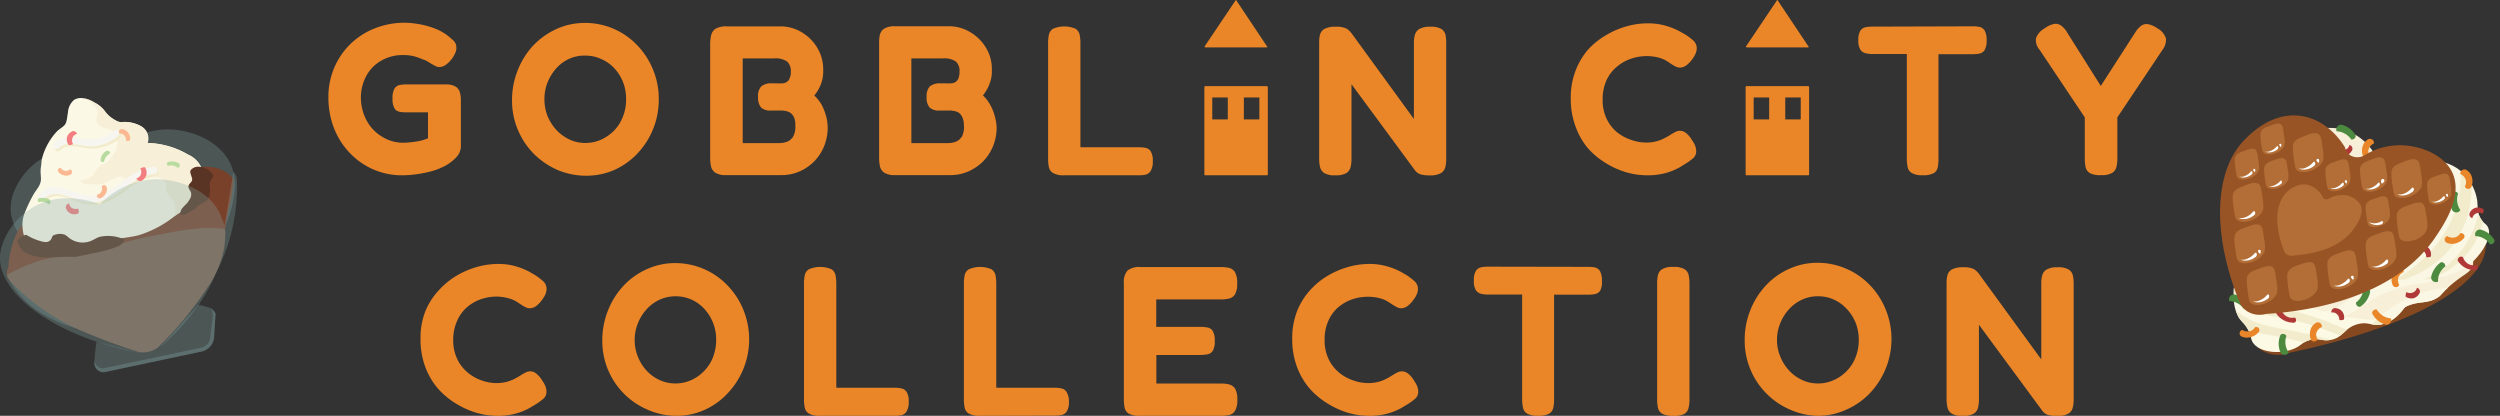 <svg xmlns="http://www.w3.org/2000/svg" xmlns:xlink="http://www.w3.org/1999/xlink" viewBox="0 0 404.61 67.3">
  <rect x="0" y="0" width="404.61" height="67.3" fill="#333333" stroke="none"/>
  <defs>
    <style>
      .cls-1 {
        fill: none;
      }

      .cls-2 {
        isolation: isolate;
      }

      .cls-3 {
        fill: #ea8628;
      }

      .cls-4, .cls-6 {
        fill: #84a7a5;
        opacity: 0.3;
      }

      .cls-5 {
        fill: #79402a;
      }

      .cls-11, .cls-19, .cls-21, .cls-6, .cls-9 {
        mix-blend-mode: multiply;
      }

      .cls-7 {
        fill: #fbf8e5;
      }

      .cls-8 {
        fill: #f7efd7;
      }

      .cls-10, .cls-19 {
        fill: #f2eccc;
      }

      .cls-11 {
        fill: #f6f5f0;
      }

      .cls-12 {
        fill: #b8dba0;
      }

      .cls-13 {
        fill: #fbb892;
      }

      .cls-14 {
        fill: #f37e80;
      }

      .cls-15 {
        fill: #593323;
      }

      .cls-16 {
        fill: #85481f;
      }

      .cls-17 {
        clip-path: url(#clip-path);
      }

      .cls-18 {
        fill: #fcf9e4;
      }

      .cls-20 {
        clip-path: url(#clip-path-2);
      }

      .cls-21, .cls-23 {
        fill: #faf7e5;
      }

      .cls-22 {
        clip-path: url(#clip-path-3);
      }

      .cls-24 {
        fill: #4b8a3f;
      }

      .cls-25 {
        fill: #e98629;
      }

      .cls-26 {
        fill: #b03837;
      }

      .cls-27 {
        fill: #995425;
      }

      .cls-28 {
        fill: #b26e36;
      }

      .cls-29 {
        fill: #fff;
        mix-blend-mode: soft-light;
      }
    </style>
    <clipPath id="clip-path">
      <path class="cls-1" d="M362.14,43.7a11.11,11.11,0,0,0-.62,4.07,6.62,6.62,0,0,0,.85,3.68c.47.7.8.79,1.34,1.69.71,1.2.47,1.64.9,2.3,1.05,1.63,4.5,2,6.82.93,1.07-.51,1.21-1,2.41-1.34,1.5-.4,1.91.24,3.3,0,2.13-.32,2.21-2,4.48-2.57,1.69-.44,2.22.34,3.74.08,1.33-.22,3.08-1.16,4.86-4.38-3.54,1.12-13.26,3.66-22.77-1A26.23,26.23,0,0,1,362.14,43.7Z"/>
    </clipPath>
    <clipPath id="clip-path-2">
      <path class="cls-1" d="M393.88,39.42A4.59,4.59,0,0,1,399,40c.18.16,1.52,1.44,1.23,2.85s-1.6,1.38-4.36,4c-1,1-.85,1-1.31,1.28-1.75,1.17-3.14.46-5.21,1.52-1,.54-.83.79-1.8,1.34-1.53.87-3.21.91-5.66.6a40.72,40.72,0,0,1-9-2.24,110.31,110.31,0,0,0,12.55-5.27C388.52,42.53,391.33,41,393.88,39.42Z"/>
    </clipPath>
    <clipPath id="clip-path-3">
      <path class="cls-1" d="M395.26,26.21a7.21,7.21,0,0,1,3.42,1.84,7.94,7.94,0,0,1,2.24,4.38c.14,1.08-.06,1.75.46,2.75s1,1,1.28,1.58c.75,1.51-.86,4-2.21,5.35-2.2,2.2-4.94,2.64-7,3a20.15,20.15,0,0,1-8.64-.53,15,15,0,0,0,7.22-4.4C397,34.51,395.45,27.07,395.26,26.21Z"/>
    </clipPath>
  </defs>
  <g class="cls-2">
    <g id="Layer_2" data-name="Layer 2">
      <g id="design">
        <g>
          <g>
            <g>
              <path class="cls-3" d="M80.45,67.3a12.13,12.13,0,0,1-3.21-.46,13.57,13.57,0,0,1-3.32-1.45,12.75,12.75,0,0,1-3-2.46,11.47,11.47,0,0,1-2.08-3.52,12.68,12.68,0,0,1-.78-4.58,11.91,11.91,0,0,1,.78-4.46A11.16,11.16,0,0,1,71,47a12.34,12.34,0,0,1,2.93-2.4,13.86,13.86,0,0,1,3.32-1.41,12.56,12.56,0,0,1,3.29-.47,10,10,0,0,1,3.07.42A11.41,11.41,0,0,1,85.7,44l1,.58a13,13,0,0,1,1.17.9,1.71,1.71,0,0,1,.59,1.24,2.22,2.22,0,0,1-.16.83,3.39,3.39,0,0,1-.46.82,4.73,4.73,0,0,1-1.07,1.16,1.78,1.78,0,0,1-1,.36,1.58,1.58,0,0,1-.79-.21c-.25-.13-.55-.32-.9-.55-.16-.11-.39-.26-.69-.43a4.89,4.89,0,0,0-1.22-.46A7.42,7.42,0,0,0,80.31,48a7.65,7.65,0,0,0-2.43.41,7,7,0,0,0-2.26,1.28A6.1,6.1,0,0,0,74,51.89,7.31,7.31,0,0,0,73.35,55,6.92,6.92,0,0,0,74,58.1a6.27,6.27,0,0,0,1.67,2.17,7.07,7.07,0,0,0,2.25,1.29,7.18,7.18,0,0,0,2.4.44,6.22,6.22,0,0,0,3-.71c.37-.19.68-.37.93-.53a7.52,7.52,0,0,1,.78-.45,1.54,1.54,0,0,1,1.79.17,4.31,4.31,0,0,1,1,1.21,3.92,3.92,0,0,1,.47.87,2.58,2.58,0,0,1,.15.85,1.47,1.47,0,0,1-.57,1.19,10.56,10.56,0,0,1-1.18.84l-1,.6a9.74,9.74,0,0,1-2.1.86A10.68,10.68,0,0,1,80.45,67.3Z"/>
              <path class="cls-3" d="M109.47,67.3a11.64,11.64,0,0,1-4.67-1A12,12,0,0,1,101,63.73a12.06,12.06,0,0,1-3.52-8.62,12.85,12.85,0,0,1,.92-4.86,12.58,12.58,0,0,1,2.51-4,11.65,11.65,0,0,1,3.74-2.67,11,11,0,0,1,4.55-1,11.72,11.72,0,0,1,8.52,3.59,12.4,12.4,0,0,1,2.57,3.92,12.69,12.69,0,0,1-2.52,13.56A11.5,11.5,0,0,1,114,66.35,11,11,0,0,1,109.47,67.3Zm-.17-5.24a6.1,6.1,0,0,0,2.58-.55A6.71,6.71,0,0,0,114,60a6.52,6.52,0,0,0,1.41-2.23,7.75,7.75,0,0,0,.5-2.78,7.26,7.26,0,0,0-.52-2.77A7.11,7.11,0,0,0,114,50a6.49,6.49,0,0,0-2.1-1.52,6.4,6.4,0,0,0-5.1,0,6.49,6.49,0,0,0-2.1,1.52,7.32,7.32,0,0,0-1.44,2.27,7.09,7.09,0,0,0-.54,2.77,7,7,0,0,0,.54,2.74A7.27,7.27,0,0,0,104.66,60a6.77,6.77,0,0,0,2.1,1.51A6,6,0,0,0,109.3,62.06Z"/>
              <path class="cls-3" d="M132.73,67.3a3.44,3.44,0,0,1-1.8-.36,1.46,1.46,0,0,1-.69-1,6.77,6.77,0,0,1-.12-1.28V45.84a6.41,6.41,0,0,1,.12-1.26,1.51,1.51,0,0,1,.67-1,4.62,4.62,0,0,1,3.67,0,1.55,1.55,0,0,1,.65,1,6.58,6.58,0,0,1,.12,1.29V62.75h9.44a5.47,5.47,0,0,1,1.1.11,1.31,1.31,0,0,1,.85.58,2.92,2.92,0,0,1,.33,1.59,2.83,2.83,0,0,1-.35,1.57,1.36,1.36,0,0,1-.84.6,5.39,5.39,0,0,1-1.09.1Z"/>
              <path class="cls-3" d="M158.62,67.3a3.49,3.49,0,0,1-1.81-.36,1.46,1.46,0,0,1-.69-1,6.77,6.77,0,0,1-.12-1.28V45.84a6.41,6.41,0,0,1,.12-1.26,1.52,1.52,0,0,1,.68-1,4.6,4.6,0,0,1,3.66,0,1.53,1.53,0,0,1,.66,1,6.58,6.58,0,0,1,.12,1.29V62.75h9.44a5.47,5.47,0,0,1,1.1.11,1.27,1.27,0,0,1,.84.58A2.92,2.92,0,0,1,173,65a2.84,2.84,0,0,1-.34,1.57,1.36,1.36,0,0,1-.85.6,5.22,5.22,0,0,1-1.08.1Z"/>
              <path class="cls-3" d="M184.47,67.3a3.4,3.4,0,0,1-1.79-.36,1.46,1.46,0,0,1-.67-1,6.77,6.77,0,0,1-.12-1.28V45.84a2.78,2.78,0,0,1,.59-2.05,3,3,0,0,1,2.1-.57h13a6.3,6.3,0,0,1,1.27.12,1.58,1.58,0,0,1,1,.67,3.45,3.45,0,0,1,.38,1.86,3.3,3.3,0,0,1-.38,1.8,1.57,1.57,0,0,1-1,.67,6.75,6.75,0,0,1-1.3.12H187.13V52.9h7.09a6.46,6.46,0,0,1,1.23.11,1.24,1.24,0,0,1,.84.58,3.1,3.1,0,0,1,.31,1.62,2.93,2.93,0,0,1-.31,1.55,1.29,1.29,0,0,1-.88.59,8,8,0,0,1-1.26.1h-7v4.62H197.6a5.63,5.63,0,0,1,1.27.13,1.66,1.66,0,0,1,1,.67,3.36,3.36,0,0,1,.38,1.85,3.29,3.29,0,0,1-.38,1.79,1.53,1.53,0,0,1-1,.67,6.75,6.75,0,0,1-1.3.12Z"/>
              <path class="cls-3" d="M221.49,67.3a12.13,12.13,0,0,1-3.21-.46A13.57,13.57,0,0,1,215,65.39a12.75,12.75,0,0,1-3-2.46,11.47,11.47,0,0,1-2.08-3.52,12.68,12.68,0,0,1-.78-4.58,11.91,11.91,0,0,1,.78-4.46A11.16,11.16,0,0,1,212,47a12.34,12.34,0,0,1,2.93-2.4,13.76,13.76,0,0,1,3.33-1.41,12.44,12.44,0,0,1,3.29-.47,10,10,0,0,1,3.06.42,11.41,11.41,0,0,1,2.12.86l1,.58a13,13,0,0,1,1.17.9,1.71,1.71,0,0,1,.59,1.24,2.22,2.22,0,0,1-.16.83,3.39,3.39,0,0,1-.46.82,4.73,4.73,0,0,1-1.07,1.16,1.78,1.78,0,0,1-1,.36,1.58,1.58,0,0,1-.79-.21c-.25-.13-.55-.32-.9-.55-.16-.11-.39-.26-.69-.43a4.74,4.74,0,0,0-1.22-.46,7.42,7.42,0,0,0-1.91-.21,7.7,7.7,0,0,0-2.43.41,7.08,7.08,0,0,0-2.26,1.28A6.1,6.1,0,0,0,215,51.89a7.31,7.31,0,0,0-.62,3.11,6.92,6.92,0,0,0,.64,3.1,6.27,6.27,0,0,0,1.67,2.17A7,7,0,0,0,219,61.56a7.08,7.08,0,0,0,2.39.44,6.14,6.14,0,0,0,3-.71c.37-.19.68-.37.93-.53a7.52,7.52,0,0,1,.78-.45,1.69,1.69,0,0,1,.81-.21,1.66,1.66,0,0,1,1,.38,4.31,4.31,0,0,1,1,1.21,3.92,3.92,0,0,1,.47.87,2.58,2.58,0,0,1,.15.85,1.47,1.47,0,0,1-.57,1.19,9.72,9.72,0,0,1-1.18.84l-1,.6a9.74,9.74,0,0,1-2.1.86A10.68,10.68,0,0,1,221.49,67.3Z"/>
              <path class="cls-3" d="M257.05,43.19a5.39,5.39,0,0,1,1.09.1,1.24,1.24,0,0,1,.81.59,3.1,3.1,0,0,1,.31,1.58A3,3,0,0,1,259,47a1.29,1.29,0,0,1-.83.59,5.49,5.49,0,0,1-1.1.1h-5.55v17a6.14,6.14,0,0,1-.12,1.24,1.49,1.49,0,0,1-.65,1,3.48,3.48,0,0,1-1.85.36,3.27,3.27,0,0,1-1.75-.36,1.45,1.45,0,0,1-.67-1,6.57,6.57,0,0,1-.13-1.26v-17h-5.58a4.66,4.66,0,0,1-1.06-.12,1.41,1.41,0,0,1-.85-.59,2.79,2.79,0,0,1-.32-1.56,2.82,2.82,0,0,1,.32-1.55,1.29,1.29,0,0,1,.85-.59,5.29,5.29,0,0,1,1.06-.1Z"/>
              <path class="cls-3" d="M270.78,67.3a3.36,3.36,0,0,1-1.79-.36,1.46,1.46,0,0,1-.67-1,6,6,0,0,1-.12-1.28V45.84a5.73,5.73,0,0,1,.12-1.26,1.51,1.51,0,0,1,.67-1,3.31,3.31,0,0,1,1.82-.38,3.36,3.36,0,0,1,1.85.38,1.55,1.55,0,0,1,.65,1,6.58,6.58,0,0,1,.12,1.29V64.72a5.29,5.29,0,0,1-.14,1.26,1.52,1.52,0,0,1-.67,1A3.44,3.44,0,0,1,270.78,67.3Z"/>
              <path class="cls-3" d="M294.39,67.3a11.68,11.68,0,0,1-4.67-1,12,12,0,0,1-3.84-2.62,12.1,12.1,0,0,1-3.51-8.62,12.85,12.85,0,0,1,.91-4.86,12.61,12.61,0,0,1,2.52-4,11.5,11.5,0,0,1,3.73-2.67,11,11,0,0,1,4.55-1,11.77,11.77,0,0,1,8.53,3.59,12.37,12.37,0,0,1,2.56,3.92,12.72,12.72,0,0,1-2.51,13.56,11.65,11.65,0,0,1-3.74,2.65A11,11,0,0,1,294.39,67.3Zm-.17-5.24a6.07,6.07,0,0,0,2.58-.55,6.6,6.6,0,0,0,2.12-1.5,6.52,6.52,0,0,0,1.41-2.23,7.54,7.54,0,0,0,.5-2.78,7.45,7.45,0,0,0-.51-2.77A7.29,7.29,0,0,0,298.89,50a6.49,6.49,0,0,0-2.1-1.52,6.16,6.16,0,0,0-2.57-.53,6,6,0,0,0-2.53.53,6.29,6.29,0,0,0-2.1,1.52,7.34,7.34,0,0,0-1.45,2.27A7.09,7.09,0,0,0,287.6,55a7,7,0,0,0,.54,2.74A7.3,7.3,0,0,0,289.59,60a6.55,6.55,0,0,0,2.1,1.51A5.88,5.88,0,0,0,294.22,62.06Z"/>
              <path class="cls-3" d="M317.63,67.3a3.12,3.12,0,0,1-1.78-.38,1.58,1.58,0,0,1-.67-1,5.86,5.86,0,0,1-.14-1.29V45.74a5.1,5.1,0,0,1,.14-1.19,1.52,1.52,0,0,1,.7-.93,3.6,3.6,0,0,1,1.85-.36,3.53,3.53,0,0,1,1.72.29,2.86,2.86,0,0,1,.86.81l10.06,13.81V45.74a4.22,4.22,0,0,1,.16-1.19,1.56,1.56,0,0,1,.7-.93,3.4,3.4,0,0,1,1.79-.36,3.16,3.16,0,0,1,1.81.38,1.51,1.51,0,0,1,.66,1,6.58,6.58,0,0,1,.12,1.29V64.68a5.72,5.72,0,0,1-.14,1.26,1.57,1.57,0,0,1-.71,1,3.34,3.34,0,0,1-1.84.38,5.08,5.08,0,0,1-1.48-.17,1.91,1.91,0,0,1-.9-.66L320.28,52.56V64.68a5.72,5.72,0,0,1-.14,1.26,1.58,1.58,0,0,1-.69,1A3.27,3.27,0,0,1,317.63,67.3Z"/>
            </g>
            <g>
              <g>
                <path class="cls-3" d="M65.1,28.37a11.57,11.57,0,0,1-8.52-3.65,12.08,12.08,0,0,1-2.53-4,13.61,13.61,0,0,1-.9-5A12,12,0,0,1,54.08,11a11.73,11.73,0,0,1,6.48-6.37,13,13,0,0,1,4.82-.95,13.69,13.69,0,0,1,2.32.21,13.22,13.22,0,0,1,2.4.62,8.54,8.54,0,0,1,2,1,13.18,13.18,0,0,1,1.23,1,1.53,1.53,0,0,1,.53,1.17,1.62,1.62,0,0,1-.14.79,5,5,0,0,1-.48.9,4.67,4.67,0,0,1-1.09,1.12,1.85,1.85,0,0,1-1.05.36,1.43,1.43,0,0,1-.67-.19q-.36-.18-1-.57a3.52,3.52,0,0,0-1-.48A13.09,13.09,0,0,0,67,9.1a7.67,7.67,0,0,0-1.74-.19,6.93,6.93,0,0,0-3.51.88,6.24,6.24,0,0,0-2.43,2.43,7.31,7.31,0,0,0-.91,3.58,7.78,7.78,0,0,0,.93,3.7,6.69,6.69,0,0,0,2.46,2.6,6.41,6.41,0,0,0,3.46,1A13.56,13.56,0,0,0,66.67,23a12.4,12.4,0,0,0,1.38-.22,7.59,7.59,0,0,0,1.22-.4v-4.2H65.59a4.77,4.77,0,0,1-1-.11,1.14,1.14,0,0,1-.76-.56,3.05,3.05,0,0,1-.3-1.57,3,3,0,0,1,.32-1.6,1.24,1.24,0,0,1,.8-.57,5.22,5.22,0,0,1,1.06-.11h6.51a2.92,2.92,0,0,1,1.62.42,1.66,1.66,0,0,1,.61.95,4.7,4.7,0,0,1,.14,1.22v7.51a2.65,2.65,0,0,1-.75,1.7A7,7,0,0,1,71.72,27a10.54,10.54,0,0,1-1.88.71,18.08,18.08,0,0,1-2.24.46A16.65,16.65,0,0,1,65.1,28.37Z"/>
                <path class="cls-3" d="M105.67,11.22a12.39,12.39,0,0,0-2.57-3.93,11.62,11.62,0,0,0-8.52-3.58,11,11,0,0,0-4.55,1,12.08,12.08,0,0,0-3.74,2.67,12.44,12.44,0,0,0-2.5,4,12.79,12.79,0,0,0-.92,4.87,12.09,12.09,0,0,0,.94,4.75,12.28,12.28,0,0,0,2.57,3.88,12.53,12.53,0,0,0,3.84,2.62,11.93,11.93,0,0,0,4.68.94,11.21,11.21,0,0,0,4.53-.94,11.79,11.79,0,0,0,3.74-2.66,12.67,12.67,0,0,0,3.45-8.71A12.47,12.47,0,0,0,105.67,11.22Zm-4.84,7.62a6.64,6.64,0,0,1-1.4,2.25,7.22,7.22,0,0,1-2.12,1.5,6.27,6.27,0,0,1-2.59.55,6,6,0,0,1-2.53-.55,7,7,0,0,1-2.11-1.52,7.83,7.83,0,0,1-1.45-2.25,7.52,7.52,0,0,1-.52-2.76,7.35,7.35,0,0,1,.52-2.75A7.85,7.85,0,0,1,90.08,11a6.22,6.22,0,0,1,2.11-1.51A5.84,5.84,0,0,1,94.72,9a6,6,0,0,1,2.57.55A6.14,6.14,0,0,1,99.38,11a7.1,7.1,0,0,1,1.45,2.28,7.34,7.34,0,0,1,.5,2.75A7.46,7.46,0,0,1,100.83,18.84Z"/>
                <path class="cls-3" d="M133.71,18.82A9.7,9.7,0,0,0,133,17a6.05,6.05,0,0,0-1.22-1.54,6.14,6.14,0,0,0,.81-1.24,5.48,5.48,0,0,0,.5-1.37,5.6,5.6,0,0,0,.14-1.52,6.64,6.64,0,0,0-.9-3.49,7.16,7.16,0,0,0-2.5-2.57,6.66,6.66,0,0,0-3.65-1h-8.54a3.4,3.4,0,0,0-1.84.39,1.69,1.69,0,0,0-.69,1A5.8,5.8,0,0,0,114.94,7V25.62a6.53,6.53,0,0,0,.14,1.33,1.71,1.71,0,0,0,.69,1,3.17,3.17,0,0,0,1.79.39h8.93a7.19,7.19,0,0,0,2.9-.59,7.58,7.58,0,0,0,2.34-1.59,7.49,7.49,0,0,0,1.61-2.41,8.1,8.1,0,0,0,.62-3A8.2,8.2,0,0,0,133.71,18.82Zm-5.36,3.31a2.09,2.09,0,0,1-1,.82,3.77,3.77,0,0,1-1.22.21h-5.93V9.45h5.1a3.28,3.28,0,0,1,2.09.51,2.11,2.11,0,0,1,.6,1.67,2.27,2.27,0,0,1-.21,1.08,1.09,1.09,0,0,1-.48.58,1.51,1.51,0,0,1-.67.2,5.78,5.78,0,0,1-.71,0h-1a2.48,2.48,0,0,0-1.7.48,2.21,2.21,0,0,0-.53,1.7,2.51,2.51,0,0,0,.49,1.74,2.29,2.29,0,0,0,1.65.48h1c.25,0,.53,0,.8,0a3.85,3.85,0,0,1,.78.14,1.43,1.43,0,0,1,.67.37,1.68,1.68,0,0,1,.48.75,3.24,3.24,0,0,1,.16,1.17A3.27,3.27,0,0,1,128.35,22.13Z"/>
                <path class="cls-3" d="M161,18.82a8,8,0,0,0-.73-1.84,6.16,6.16,0,0,0-1.19-1.54,7.08,7.08,0,0,0,.8-1.24,6.4,6.4,0,0,0,.5-1.37,5.23,5.23,0,0,0,.14-1.52,6.54,6.54,0,0,0-.89-3.49,7.24,7.24,0,0,0-2.53-2.57,6.66,6.66,0,0,0-3.65-1h-8.54a3.32,3.32,0,0,0-1.82.39,1.69,1.69,0,0,0-.69,1A5.8,5.8,0,0,0,142.28,7V25.62a6.53,6.53,0,0,0,.14,1.33,1.71,1.71,0,0,0,.69,1,3.19,3.19,0,0,0,1.79.39h8.91a7.19,7.19,0,0,0,2.9-.59,7.91,7.91,0,0,0,2.36-1.59,7.83,7.83,0,0,0,1.61-2.41,8.1,8.1,0,0,0,.62-3A7,7,0,0,0,161,18.82Zm-5.35,3.31a2,2,0,0,1-1,.82,3.64,3.64,0,0,1-1.22.21h-5.93V9.45h5.1a3.35,3.35,0,0,1,2.11.51,2.07,2.07,0,0,1,.58,1.67,2.77,2.77,0,0,1-.18,1.08,1.37,1.37,0,0,1-.49.58,1.59,1.59,0,0,1-.66.2,6.36,6.36,0,0,1-.74,0h-1a2.58,2.58,0,0,0-1.72.48,2.29,2.29,0,0,0-.53,1.7,2.46,2.46,0,0,0,.49,1.74,2.29,2.29,0,0,0,1.65.48h1c.25,0,.51,0,.78,0a4,4,0,0,1,.8.14,1.54,1.54,0,0,1,.67.37,2,2,0,0,1,.46.75,3.42,3.42,0,0,1,.18,1.17A3.26,3.26,0,0,1,155.67,22.13Z"/>
                <path class="cls-3" d="M172.24,28.37a3.44,3.44,0,0,1-1.8-.36,1.46,1.46,0,0,1-.69-1,6.67,6.67,0,0,1-.12-1.27V6.91a6.39,6.39,0,0,1,.12-1.25,1.53,1.53,0,0,1,.67-1,4.62,4.62,0,0,1,3.67,0,1.58,1.58,0,0,1,.65,1A6.58,6.58,0,0,1,174.86,7V23.83h9.44a5.49,5.49,0,0,1,1.1.1,1.29,1.29,0,0,1,.85.59,2.89,2.89,0,0,1,.32,1.58,2.81,2.81,0,0,1-.34,1.57,1.36,1.36,0,0,1-.84.6,5.39,5.39,0,0,1-1.09.1Z"/>
                <g>
                  <path class="cls-3" d="M205.08,13.94H195l-.08.13v14.2l.08.1h10.1l.09-.1V14.07Zm-6.37,5.38H196.2V15.77h2.51Zm5.11,0h-2.51V15.77h2.51Z"/>
                  <polygon class="cls-3" points="200.01 0 200.05 0 205.12 7.6 205.07 7.67 195.03 7.67 194.94 7.54 200.01 0"/>
                </g>
                <path class="cls-3" d="M216.08,28.37a3.15,3.15,0,0,1-1.77-.37,1.66,1.66,0,0,1-.68-1,5.88,5.88,0,0,1-.13-1.29V6.81a5.17,5.17,0,0,1,.13-1.19,1.54,1.54,0,0,1,.71-.93,3.56,3.56,0,0,1,1.84-.36,3.7,3.7,0,0,1,1.73.29,3.28,3.28,0,0,1,.86.81l10.06,13.82V6.81A4.68,4.68,0,0,1,229,5.62a1.62,1.62,0,0,1,.71-.93,3.38,3.38,0,0,1,1.79-.36,3.27,3.27,0,0,1,1.81.38,1.55,1.55,0,0,1,.65,1A6.58,6.58,0,0,1,234.06,7V25.76a5.7,5.7,0,0,1-.13,1.25,1.63,1.63,0,0,1-.71,1,3.45,3.45,0,0,1-1.84.37,4.82,4.82,0,0,1-1.49-.17,1.86,1.86,0,0,1-.89-.65L218.73,13.63V25.76a5.15,5.15,0,0,1-.14,1.25,1.62,1.62,0,0,1-.68,1A3.39,3.39,0,0,1,216.08,28.37Z"/>
              </g>
              <g>
                <g>
                  <path class="cls-3" d="M292.7,13.94H282.6l-.08.13v14.2l.08.1h10.1l.09-.1V14.07Zm-6.37,5.38h-2.51V15.77h2.51Zm5.11,0h-2.51V15.77h2.51Z"/>
                  <polygon class="cls-3" points="287.63 0 287.67 0 292.74 7.6 292.69 7.67 282.65 7.67 282.56 7.54 287.63 0"/>
                </g>
                <path class="cls-3" d="M266.51,28.37a12.07,12.07,0,0,1-3.21-.46A13.2,13.2,0,0,1,260,26.46,12.5,12.5,0,0,1,257,24,11.53,11.53,0,0,1,255,20.49a12.77,12.77,0,0,1-.78-4.59,12,12,0,0,1,.78-4.46A11.28,11.28,0,0,1,257,8.05,12.59,12.59,0,0,1,260,5.65a13.86,13.86,0,0,1,3.32-1.41,12.53,12.53,0,0,1,3.29-.46,10.37,10.37,0,0,1,3.07.41,12.15,12.15,0,0,1,2.12.86l1.05.59a11.27,11.27,0,0,1,1.17.89,1.73,1.73,0,0,1,.59,1.24,2.22,2.22,0,0,1-.16.83,3.44,3.44,0,0,1-.46.83,4.66,4.66,0,0,1-1.07,1.15,1.78,1.78,0,0,1-1,.36,1.68,1.68,0,0,1-.79-.2c-.26-.14-.55-.32-.9-.55-.16-.12-.39-.26-.69-.44a5.31,5.31,0,0,0-1.22-.46,7.84,7.84,0,0,0-4.34.21,7,7,0,0,0-2.26,1.27A6.1,6.1,0,0,0,260,13a7.33,7.33,0,0,0-.62,3.12,7,7,0,0,0,.64,3.1,6.47,6.47,0,0,0,1.67,2.17A7.47,7.47,0,0,0,264,22.64a7.16,7.16,0,0,0,2.4.43,6.22,6.22,0,0,0,3-.71c.37-.19.68-.37.93-.53s.51-.31.78-.45a1.54,1.54,0,0,1,1.79.17,4.63,4.63,0,0,1,1,1.21,4,4,0,0,1,.47.88,2.57,2.57,0,0,1,.15.84,1.47,1.47,0,0,1-.57,1.19,10.56,10.56,0,0,1-1.18.84l-1,.61a10.28,10.28,0,0,1-2.1.86A11.05,11.05,0,0,1,266.51,28.37Z"/>
                <path class="cls-3" d="M319.31,4.26a5.39,5.39,0,0,1,1.09.1,1.28,1.28,0,0,1,.81.59,3.1,3.1,0,0,1,.31,1.58,3,3,0,0,1-.31,1.55,1.26,1.26,0,0,1-.83.59,5.56,5.56,0,0,1-1.1.1h-5.55V25.83a6.21,6.21,0,0,1-.12,1.24A1.45,1.45,0,0,1,313,28a3.44,3.44,0,0,1-1.84.36,3.27,3.27,0,0,1-1.75-.36,1.46,1.46,0,0,1-.68-1,6.41,6.41,0,0,1-.12-1.26v-17H303a4.74,4.74,0,0,1-1.07-.12,1.4,1.4,0,0,1-.84-.58,2.82,2.82,0,0,1-.33-1.57A2.81,2.81,0,0,1,301.07,5a1.33,1.33,0,0,1,.84-.59,5.39,5.39,0,0,1,1.07-.1Z"/>
                <path class="cls-3" d="M349.19,4.6a2.82,2.82,0,0,1,1.36,1.66,2.71,2.71,0,0,1-.6,1.86L342.68,19v6.72a5.15,5.15,0,0,1-.14,1.25,1.61,1.61,0,0,1-.67,1,3.33,3.33,0,0,1-1.84.37A3.39,3.39,0,0,1,338.2,28a1.59,1.59,0,0,1-.67-1,6.94,6.94,0,0,1-.12-1.31V19l-7.3-10.92a2.4,2.4,0,0,1-.6-1.9,3,3,0,0,1,1.39-1.58,3.91,3.91,0,0,1,1.52-.72,1.5,1.5,0,0,1,1.13.24,3.54,3.54,0,0,1,1,1.13L340,13.91l5.55-8.62a4.11,4.11,0,0,1,1-1.13,1.51,1.51,0,0,1,1.14-.24A4,4,0,0,1,349.19,4.6Z"/>
              </g>
            </g>
          </g>
          <g>
            <g>
              <path class="cls-4" d="M17.85,25a13.24,13.24,0,0,1,9-4.06c3.94-.07,8.82,1.82,10.53,5.74a8.58,8.58,0,0,1,.53,4.61c-.9,8-7.65,14.51-10.41,16.94a3.37,3.37,0,0,1-3.18.81C10.4,46.4,1.5,39.52,1.72,33.47c.1-2.77,2.14-6,5-7.77C11.66,22.54,17.25,24.78,17.85,25Z"/>
              <path class="cls-5" d="M3.15,36.85a14.82,14.82,0,0,0-1.79,6.42,2,2,0,0,0-.25,1.25,1.84,1.84,0,0,0,.48.93,34.65,34.65,0,0,0,10.68,7.68A99.51,99.51,0,0,0,22.56,57a4.27,4.27,0,0,0,1.09,0,4.06,4.06,0,0,0,1.93-.78,58.53,58.53,0,0,0,8-9.69,16.44,16.44,0,0,0,2.69-6.4,14.49,14.49,0,0,0,.16-3.06c.25-1.56.51-2.79.7-3.65a21.33,21.33,0,0,0,.55-3c.05-.6.07-1.11.08-1.44a4.52,4.52,0,0,0-.63-.69,5.27,5.27,0,0,0-3-1.24,8.16,8.16,0,0,0-3.71.44c-4.09,1.44-8.48,3.23-9.92,3.8C16.18,33,14,33.8,12,34a18.46,18.46,0,0,0-5.51,1.07A14.87,14.87,0,0,0,3.15,36.85Z"/>
              <path class="cls-6" d="M1.11,44.52c.15.31.3.62.48.93C4.11,50,8.87,52.11,12.27,53.13A99.51,99.51,0,0,0,22.56,57a4.27,4.27,0,0,0,1.09,0,4.06,4.06,0,0,0,1.93-.78,58.53,58.53,0,0,0,8-9.69,16.44,16.44,0,0,0,2.69-6.4,14.49,14.49,0,0,0,.16-3.06,23.12,23.12,0,0,0-3.94-.14,46.61,46.61,0,0,0-5.92.9c-2.24.41-3.36.62-4,.77-2.93.69-3.75,1.25-5.92,1.9-4.41,1.33-5.31.33-9.52,1.49A25,25,0,0,0,1.11,44.52Z"/>
              <g>
                <g>
                  <path class="cls-7" d="M32.79,30a4.93,4.93,0,0,1-.42,1,11.54,11.54,0,0,1-3.51,3.55l-.67.49a17.7,17.7,0,0,1-5.65,3c-1.39.38-2.83.46-4.23.74-2,.39-4,1.18-6,1.68a12.59,12.59,0,0,1-4.05.42,5.43,5.43,0,0,1-4-1.84,5.12,5.12,0,0,1-.6-2.13,5,5,0,0,1,.43-2.66,22.33,22.33,0,0,1,1.34-2.79c.48-.83,1.14-1.41,1.2-2.41,0-.46-.06-.91-.06-1.37s.11-.9.13-1.35a4.31,4.31,0,0,1,.19-1,10.32,10.32,0,0,1,2.26-4c.41-.44,1-.72,1.35-1.15s.38-1.43.5-2A2.84,2.84,0,0,1,12,16.16a2.14,2.14,0,0,1,1.47-.26,5,5,0,0,1,1.72.67A4.91,4.91,0,0,1,16.94,18a4.83,4.83,0,0,0,1.62,1.42,2.58,2.58,0,0,0,.7.31,3.28,3.28,0,0,0,.83,0,5.68,5.68,0,0,1,2.29.49,3.11,3.11,0,0,1,.82.5,2.3,2.3,0,0,1,.65,2.42A13.6,13.6,0,0,1,30.39,25,4.18,4.18,0,0,1,32.79,30Z"/>
                  <path class="cls-8" d="M32.8,30A4.8,4.8,0,0,1,32.38,31a11.54,11.54,0,0,1-3.51,3.55L28.2,35a3,3,0,0,0-.35-2.79c-.37-.5-.93-.94-1-1.57,0-.24.07-.48.06-.72,0-.87-1.09-1.35-2-1.24a15.06,15.06,0,0,0-2.44.7,2.58,2.58,0,0,1-.77.16,3.21,3.21,0,0,1-1.73-.8,1,1,0,0,0-.31-.15.61.61,0,0,0-.3,0c-1.2.16-2.16,1.2-3.37,1.27a8.88,8.88,0,0,1-1.15-.07c-.33,0-.65,0-1,0a.93.93,0,0,1-.76-.41c0-.09-.07-.23,0-.28a.36.36,0,0,1,.18,0,2.61,2.61,0,0,0,1.48-.46,1.6,1.6,0,0,0,.4-.46l.36-.55a2.84,2.84,0,0,1,.87-.89c.28-.16.61-.24.88-.43a2.52,2.52,0,0,0,.5-.53A4.53,4.53,0,0,0,19,23.43a2.47,2.47,0,0,0-.86-2.27,5.33,5.33,0,0,0-1.42-.5,1.51,1.51,0,0,1-1.09-.94c-.14-.52.21-1.06.16-1.6a1.79,1.79,0,0,0-.38-.87,4,4,0,0,0-1.47-1.19c-.1,0-.24-.09-.37-.16a4.92,4.92,0,0,1,1.71.67A4.85,4.85,0,0,1,17,18a4.69,4.69,0,0,0,1.62,1.41,2.33,2.33,0,0,0,.7.32,3.77,3.77,0,0,0,.82,0,5.69,5.69,0,0,1,2.3.49,3.28,3.28,0,0,1,.82.5,2.29,2.29,0,0,1,.65,2.42A13.49,13.49,0,0,1,30.4,25,4.18,4.18,0,0,1,32.8,30Z"/>
                  <g class="cls-9">
                    <path class="cls-10" d="M25.19,27.38a9.47,9.47,0,0,0-4.6,1.94c-1.57,1.11-3.2,2.52-5.2,2.69-2.9.23-6.32-3.1-8.83-.21-.46.54.35,1.29.82.75,1.26-1.45,3.25-.65,4.75-.1A7.06,7.06,0,0,0,16.2,33c3.39-.72,5.52-4.2,9-4.51C25.93,28.42,25.9,27.31,25.19,27.38Z"/>
                    <path class="cls-10" d="M18.73,21.52a6.62,6.62,0,0,1-5.54,1.25c-1.52-.26-3.1-.39-4.25.82-.5.52.32,1.27.82.75,1.3-1.37,3.57-.24,5.19-.28a7.36,7.36,0,0,0,4.38-1.61C19.89,22,19.29,21.07,18.73,21.52Z"/>
                  </g>
                  <path class="cls-11" d="M24.94,27A9.49,9.49,0,0,0,20.35,29c-1.57,1.1-3.21,2.52-5.21,2.68-2.9.23-6.32-3.1-8.82-.2-.47.54.35,1.29.82.75,1.26-1.46,3.25-.66,4.75-.1a7,7,0,0,0,4.07.54c3.39-.71,5.52-4.19,9-4.51C25.69,28.06,25.66,27,24.94,27Z"/>
                  <path class="cls-11" d="M18.49,21.15a6.69,6.69,0,0,1-5.55,1.26c-1.51-.26-3.1-.39-4.25.82-.49.52.33,1.27.82.75,1.3-1.37,3.58-.24,5.19-.28a7.4,7.4,0,0,0,4.39-1.62C19.64,21.65,19.05,20.71,18.49,21.15Z"/>
                  <path class="cls-12" d="M17.14,24.46a.5.5,0,0,1,.49,0,.49.49,0,0,1,.21.37,1.86,1.86,0,0,0-.56.43,2,2,0,0,0-.44.92.4.4,0,0,1-.37,0,.41.41,0,0,1-.2-.21,2.38,2.38,0,0,1,.29-.94A2.13,2.13,0,0,1,17.14,24.46Z"/>
                  <path class="cls-12" d="M8,32.28a.52.52,0,0,1,.15.47.49.49,0,0,1-.26.33,1.85,1.85,0,0,0-.61-.35,1.8,1.8,0,0,0-1,0,.45.45,0,0,1-.18-.33.4.4,0,0,1,.11-.27,2.27,2.27,0,0,1,1-.09A2.08,2.08,0,0,1,8,32.28Z"/>
                  <path class="cls-12" d="M28.93,26.39a.52.52,0,0,1,.15.47.49.49,0,0,1-.27.33,1.92,1.92,0,0,0-.61-.35,1.86,1.86,0,0,0-1,0,.42.42,0,0,1-.18-.33.43.43,0,0,1,.11-.27,2.25,2.25,0,0,1,1.81.19Z"/>
                  <path class="cls-13" d="M19.33,21.61a.46.46,0,0,1,.37-.72,1.43,1.43,0,0,1,.69.23,1.73,1.73,0,0,1,.7,1.28.42.42,0,0,1-.24.4.41.41,0,0,1-.47-.1,1,1,0,0,0-.15-.65A1.07,1.07,0,0,0,19.33,21.61Z"/>
                  <path class="cls-13" d="M11.34,27.4a.56.56,0,0,1,.27.23.52.52,0,0,1-.12.58,1.59,1.59,0,0,1-.69.22,1.74,1.74,0,0,1-1.34-.58.41.41,0,0,1-.05-.46.42.42,0,0,1,.44-.21,1,1,0,0,0,.51.43A1,1,0,0,0,11.34,27.4Z"/>
                  <path class="cls-13" d="M16.46,30.16a.43.43,0,0,1,.3-.19.5.5,0,0,1,.5.3,1.43,1.43,0,0,1,0,.72,1.72,1.72,0,0,1-1,1.09.4.4,0,0,1-.45-.1.39.39,0,0,1-.06-.48,1,1,0,0,0,.56-.35A1.09,1.09,0,0,0,16.46,30.16Z"/>
                  <path class="cls-14" d="M11.82,23.32a1.78,1.78,0,0,1-.4.15,1.13,1.13,0,0,1-.3,0,1.49,1.49,0,0,1-.27-1.27,1.45,1.45,0,0,1,.62-.82.61.61,0,0,1,.62-.12.58.58,0,0,1,.36.41,1.09,1.09,0,0,0-.56.36A1.17,1.17,0,0,0,11.82,23.32Z"/>
                  <path class="cls-14" d="M22.72,27.25a1.4,1.4,0,0,1,.4-.15,1.87,1.87,0,0,1,.3-.05,1.52,1.52,0,0,1,.27,1.27,1.49,1.49,0,0,1-.62.83.62.62,0,0,1-.62.12.59.59,0,0,1-.36-.41,1.09,1.09,0,0,0,.56-.36A1.17,1.17,0,0,0,22.72,27.25Z"/>
                  <path class="cls-14" d="M12.64,33.76a1.75,1.75,0,0,1,.1.41,1.6,1.6,0,0,1,0,.31,1.4,1.4,0,0,1-2-.62.62.62,0,0,1,0-.63.66.66,0,0,1,.45-.31,1,1,0,0,0,.28.61A1.19,1.19,0,0,0,12.64,33.76Z"/>
                </g>
                <path class="cls-15" d="M4,38.06a.49.49,0,0,1,.2-.05.5.5,0,0,1,.21.09,9.11,9.11,0,0,0,2.25.95,2.35,2.35,0,0,0,.87.12,1,1,0,0,0,.74-.44c.12-.2.14-.46.33-.61a.81.81,0,0,1,.3-.13,2.42,2.42,0,0,1,1.59,0,3.89,3.89,0,0,1,.66.49,3.58,3.58,0,0,0,3.52.53c.47-.19.89-.48,1.35-.65a6.32,6.32,0,0,1,4.13.41,2,2,0,0,1-1.29,1.19,16.57,16.57,0,0,1-3,.87L13,41.42a6.36,6.36,0,0,1-.76.14,7.5,7.5,0,0,1-1.06,0c-1.16,0-2.33.11-3.49.1A7.4,7.4,0,0,1,4.32,41a3,3,0,0,1-.8-.6,2.76,2.76,0,0,1-.45-.71c-.07-.16-.27-.48-.24-.66C2.9,38.58,3.65,38.19,4,38.06Z"/>
                <path class="cls-15" d="M32.31,27a1.61,1.61,0,0,0-1.38.46.46.46,0,0,0-.12.24.46.46,0,0,0,0,.26l.22.73a.91.91,0,0,1,.07.43c-.06.39-.53.6-.6,1s.32.69.42,1.07a1.4,1.4,0,0,1-.18,1,4,4,0,0,1-.59.82,8.06,8.06,0,0,0-.69.74,1.09,1.09,0,0,0-.2,1,1.19,1.19,0,0,0,1-.2l.86-.47a2.33,2.33,0,0,0,.52-.34c.13-.13.23-.28.36-.41a8.58,8.58,0,0,1,1.16-.63,1.88,1.88,0,0,0,.71-1,3.61,3.61,0,0,0,.1-1.27,2.82,2.82,0,0,1,0-.82,3.11,3.11,0,0,1,.44-.92.5.5,0,0,0,.08-.26.42.42,0,0,0-.08-.21A2.82,2.82,0,0,0,32.31,27Z"/>
              </g>
              <path class="cls-4" d="M38.13,28.27a2.15,2.15,0,0,0-.35-.49l-1.44,8.7c-.1-.27-.34-.88-.45-1.15s-.21-.56-.21-.57C34,30.84,29.08,29,25.14,29a13.31,13.31,0,0,0-9,4.06C15.54,32.84,10,30.6,5,33.76c-2.84,1.81-4.88,5-5,7.77-.22,6,8.69,12.92,22.62,15.59a3.31,3.31,0,0,0,1.79,0,3.34,3.34,0,0,0,1.38-.78C28,54.4,32.62,50,34.94,44.23a31.35,31.35,0,0,0,2.17-5.35A30.66,30.66,0,0,0,38.34,29,2,2,0,0,0,38.13,28.27Z"/>
              <g>
                <path class="cls-4" d="M34.64,50.35a1.37,1.37,0,0,0-.47-.39,1.13,1.13,0,0,0-.45-.22l-1.58-.43-6.38,7.08a3.59,3.59,0,0,1-1.35.71,3.79,3.79,0,0,1-1.33.13l-7.45-1.91a24.74,24.74,0,0,0-.34,3.12,1.61,1.61,0,0,0,.39,1.35,1.59,1.59,0,0,0,1.14.46l15.89-3.37a2.59,2.59,0,0,0,1.93-2.15c.08-1.31.16-2.62.25-3.93A1.61,1.61,0,0,0,34.64,50.35Z"/>
                <path class="cls-4" d="M15.29,58.44a1.61,1.61,0,0,0,.39,1.35,1.59,1.59,0,0,0,1.14.46l15.89-3.37a2.59,2.59,0,0,0,1.93-2.15c.08-1.31.16-2.62.25-3.93a1.89,1.89,0,0,0-.25-.45,2.13,2.13,0,0,0-.52-.5,2.36,2.36,0,0,1,.26.68,2.26,2.26,0,0,1,.06.69L34,54.85a2,2,0,0,1-.62,1,2,2,0,0,1-1,.46L16.83,59.59a1.38,1.38,0,0,1-.78-.13A1.5,1.5,0,0,1,15.29,58.44Z"/>
              </g>
            </g>
            <g>
              <path class="cls-16" d="M381.76,30.13a2.15,2.15,0,0,0,.89,1.31,2.29,2.29,0,0,0,2.1.07,29.12,29.12,0,0,1,5.93-1.72c3.25-.83,7.06.91,9.12,3.16a10.34,10.34,0,0,1,2.51,6.89c-.22,6.75-13.36,13.39-31.69,17.24a5.36,5.36,0,0,1-4.64-.4,4.06,4.06,0,0,1-1.15-1.22c-4.54-11-4.44-21.55.91-26.77,1-1,4.35-4.24,8.81-3.66S381.36,29.47,381.76,30.13Z"/>
              <g class="cls-17">
                <path class="cls-18" d="M362.14,43.7a11.11,11.11,0,0,0-.62,4.07,6.62,6.62,0,0,0,.85,3.68c.47.7.8.79,1.34,1.69.71,1.2.47,1.64.9,2.3,1.05,1.63,4.5,2,6.82.93,1.07-.51,1.21-1,2.41-1.34,1.5-.4,1.91.24,3.3,0,2.13-.32,2.21-2,4.48-2.57,1.69-.44,2.22.34,3.74.08,1.33-.22,3.08-1.16,4.86-4.38-3.54,1.12-13.26,3.66-22.77-1A26.23,26.23,0,0,1,362.14,43.7Z"/>
                <path class="cls-19" d="M360.22,44.1a12.16,12.16,0,0,0,2.83,3.38c2.6,2.12,4.65,1.88,9.49,3.22,6.43,1.78,7.35,3.46,9.7,2.67,1.19-.41,3.26-1.62,4.73-6.09a6.51,6.51,0,0,1-.41,3.58,7,7,0,0,1-4,3.55c-3,1.09-4.44-.93-11.23-2.55-4.82-1.14-6.37-.66-8.32-2.4A9.35,9.35,0,0,1,360.22,44.1Z"/>
                <path class="cls-19" d="M359.29,47.06a11.93,11.93,0,0,0,2.84,3.39c2.65,2.17,5.37,2.37,9.48,3.22a77.58,77.58,0,0,1,9.7,2.66s.33,1.05.33,1.05h0c-3.75-.82-7.5-1.66-11.23-2.55-4.82-1.15-6.36-.66-8.32-2.4A9.46,9.46,0,0,1,359.29,47.06Z"/>
              </g>
              <g class="cls-20">
                <path class="cls-8" d="M393.88,39.42A4.59,4.59,0,0,1,399,40c.18.16,1.52,1.44,1.23,2.85s-1.6,1.38-4.36,4c-1,1-.85,1-1.31,1.28-1.75,1.17-3.14.46-5.21,1.52-1,.54-.83.79-1.8,1.34-1.53.87-3.21.91-5.66.6a40.72,40.72,0,0,1-9-2.24,110.31,110.31,0,0,0,12.55-5.27C388.52,42.53,391.33,41,393.88,39.42Z"/>
                <path class="cls-21" d="M371.87,49.5a7.78,7.78,0,0,0,3.08.91c4.06.27,5.38-3.19,11-5,3.61-1.2,4.64-.29,7-1.82a11.35,11.35,0,0,0,4.29-6.09l1.44.76a10.26,10.26,0,0,1-3.25,6.19c-2.38,2-4.05.91-8.5,2.6-5,1.9-5.79,4.32-9.31,4.42A9.7,9.7,0,0,1,371.87,49.5Z"/>
                <path class="cls-21" d="M377.82,51.48a7.62,7.62,0,0,0,3.09.91c4.06.27,5.37-3.18,11-5,3.61-1.19,4.63-.29,7-1.82a11.29,11.29,0,0,0,4.29-6.08l1.44.76a10.18,10.18,0,0,1-3.25,6.18c-2.38,2-4,.92-8.5,2.6-5,1.9-5.79,4.33-9.31,4.42A9.64,9.64,0,0,1,377.82,51.48Z"/>
              </g>
              <g class="cls-22">
                <rect class="cls-23" x="385.93" y="23.24" width="18.31" height="24.41" transform="matrix(1, -0.01, 0.01, 1, -0.28, 3.32)"/>
                <path class="cls-19" d="M398.06,26.41a16.68,16.68,0,0,1-.06,5.17c-1.5,8.75-9.67,13.41-11.37,14.33.92-.16,7.95-1.48,11.53-8.07a16.08,16.08,0,0,0,1.56-10.62Z"/>
                <path class="cls-19" d="M401.31,33.47a14.93,14.93,0,0,1-10.78,12.35,13.83,13.83,0,0,0,9.41-5.57,13,13,0,0,0,2.2-6.46Z"/>
              </g>
              <path class="cls-8" d="M384.53,25.31a8.75,8.75,0,0,0-2.07-2.6,8.44,8.44,0,0,0-2.77-1.59,8.28,8.28,0,0,0-4-.3,6.32,6.32,0,0,0,1.93,3.5A6.77,6.77,0,0,0,384.53,25.31Z"/>
              <g>
                <path class="cls-24" d="M383.6,47.18a.86.86,0,0,0-.44-.66.84.84,0,0,0-.69,0,2.81,2.81,0,0,1-.17,1.12,3,3,0,0,1-1,1.33.71.71,0,0,0,.23.56.59.59,0,0,0,.45.12,3.52,3.52,0,0,0,1.11-1.14A3.6,3.6,0,0,0,383.6,47.18Z"/>
                <path class="cls-24" d="M393.46,44.92a.78.78,0,0,0,1.12.66,3,3,0,0,1,.17-1.12,3.11,3.11,0,0,1,1-1.34.63.63,0,0,0-.23-.55.66.66,0,0,0-.45-.13,3.68,3.68,0,0,0-1.1,1.15A3.43,3.43,0,0,0,393.46,44.92Z"/>
                <path class="cls-24" d="M361.55,47.65a.85.85,0,0,0-.69.39.82.82,0,0,0-.05.68,2.93,2.93,0,0,1,1.1.26A3,3,0,0,1,363.17,50a.73.73,0,0,0,.57-.19.66.66,0,0,0,.16-.44,3.66,3.66,0,0,0-1.06-1.19A3.37,3.37,0,0,0,361.55,47.65Z"/>
                <path class="cls-24" d="M401.38,37.14a.87.87,0,0,0-.7.4.84.84,0,0,0-.05.67,2.94,2.94,0,0,1,1.11.26A3,3,0,0,1,403,39.53a.68.68,0,0,0,.57-.19.66.66,0,0,0,.16-.44,3.52,3.52,0,0,0-1.06-1.19A3.69,3.69,0,0,0,401.38,37.14Z"/>
                <path class="cls-24" d="M378.92,20.18a.78.78,0,0,0-.75,1.07,2.93,2.93,0,0,1,1.1.26,3,3,0,0,1,1.26,1.06.68.68,0,0,0,.57-.19.66.66,0,0,0,.16-.44,3.56,3.56,0,0,0-2.34-1.76Z"/>
                <path class="cls-25" d="M386.17,52.57a.86.86,0,0,0,.71-.36.79.79,0,0,0,.08-.68,2.9,2.9,0,0,1-1.09-.31,3.11,3.11,0,0,1-1.2-1.12.63.63,0,0,0-.57.16.72.72,0,0,0-.19.43,3.56,3.56,0,0,0,1,1.24A3.79,3.79,0,0,0,386.17,52.57Z"/>
                <path class="cls-24" d="M369.11,57.11a.82.82,0,0,0,.73.31.88.88,0,0,0,.58-.36,2.93,2.93,0,0,1-.38-2.68.67.67,0,0,0-.49-.34.66.66,0,0,0-.45.14,3.57,3.57,0,0,0-.31,1.56A3.76,3.76,0,0,0,369.11,57.11Z"/>
                <path class="cls-24" d="M396.9,34.06a.84.84,0,0,0,.73.32.82.82,0,0,0,.57-.37,3,3,0,0,1-.37-2.68.67.67,0,0,0-.49-.33.62.62,0,0,0-.45.13,3.61,3.61,0,0,0-.31,1.56A3.52,3.52,0,0,0,396.9,34.06Z"/>
                <path class="cls-26" d="M369.22,50.11a.54.54,0,0,0-.43-.07.6.6,0,0,0-.42.63,3.06,3.06,0,0,0,.88.94,3.22,3.22,0,0,0,1.73.6.48.48,0,0,0,.56-.16.5.5,0,0,0-.14-.66,1.83,1.83,0,0,1-1.31-.18A1.88,1.88,0,0,1,369.22,50.11Z"/>
                <path class="cls-26" d="M398.62,41.61a.68.68,0,0,0-.44-.07.64.64,0,0,0-.42.63,3.2,3.2,0,0,0,.88.95,3.34,3.34,0,0,0,1.74.6.47.47,0,0,0,.55-.16.49.49,0,0,0-.13-.66,1.91,1.91,0,0,1-1.32-.18A1.89,1.89,0,0,1,398.62,41.61Z"/>
                <path class="cls-25" d="M375.77,52.93a.65.65,0,0,0-.9-.71,2.14,2.14,0,0,0-.74.7,2.45,2.45,0,0,0-.15,2,.57.57,0,0,0,.54.36.58.58,0,0,0,.55-.4,1.39,1.39,0,0,1-.2-.92A1.5,1.5,0,0,1,375.77,52.93Z"/>
                <path class="cls-25" d="M384.2,23.22a.66.66,0,0,0-.1-.48.69.69,0,0,0-.79-.22,2,2,0,0,0-.74.7,2.43,2.43,0,0,0-.15,2,.57.57,0,0,0,1.08,0,1.35,1.35,0,0,1-.19-.91A1.54,1.54,0,0,1,384.2,23.22Z"/>
                <path class="cls-25" d="M398.22,28.19a.61.61,0,0,1,.09-.49.71.71,0,0,1,.79-.24,2.3,2.3,0,0,1,.75.69A2.46,2.46,0,0,1,400,30.2a.56.56,0,0,1-.53.37.58.58,0,0,1-.55-.4,1.31,1.31,0,0,0,.18-.91A1.49,1.49,0,0,0,398.22,28.19Z"/>
                <path class="cls-25" d="M389,44.05a.68.68,0,0,0-.1-.49.73.73,0,0,0-.8-.22,2.12,2.12,0,0,0-.73.7,2.41,2.41,0,0,0-.15,2.05.57.57,0,0,0,1.08,0,1.46,1.46,0,0,1-.2-.92A1.52,1.52,0,0,1,389,44.05Z"/>
                <path class="cls-25" d="M362.88,53.39a.7.7,0,0,0-.36.31.61.61,0,0,0,.19.73,2.35,2.35,0,0,0,1,.22,2.63,2.63,0,0,0,1.84-.89.5.5,0,0,0,.05-.6.57.57,0,0,0-.62-.22,1.41,1.41,0,0,1-.69.6A1.59,1.59,0,0,1,362.88,53.39Z"/>
                <path class="cls-25" d="M396.07,38.21a.67.67,0,0,0-.37.32.61.61,0,0,0,.2.72,2.2,2.2,0,0,0,1,.22,2.63,2.63,0,0,0,1.84-.89.5.5,0,0,0,.05-.6.57.57,0,0,0-.62-.22,1.41,1.41,0,0,1-.69.61A1.6,1.6,0,0,1,396.07,38.21Z"/>
                <path class="cls-26" d="M389.48,47.28a1.72,1.72,0,0,0-.14.42,1.2,1.2,0,0,0,0,.31,1.6,1.6,0,0,0,1.33.24,1.5,1.5,0,0,0,.83-.67.64.64,0,0,0,.1-.65.66.66,0,0,0-.43-.36,1.13,1.13,0,0,1-.36.6A1.21,1.21,0,0,1,389.48,47.28Z"/>
                <path class="cls-26" d="M378.57,24.17a1.69,1.69,0,0,0-.15.42,1.89,1.89,0,0,0,0,.31,1.51,1.51,0,0,0,1.32.24,1.53,1.53,0,0,0,.84-.67.62.62,0,0,0,.1-.64.67.67,0,0,0-.44-.37,1.13,1.13,0,0,1-.35.6A1.21,1.21,0,0,1,378.57,24.17Z"/>
                <path class="cls-26" d="M401.82,34.6a1.72,1.72,0,0,0,.14-.42,1.88,1.88,0,0,0,0-.31,1.61,1.61,0,0,0-1.33-.24,1.5,1.5,0,0,0-.83.67.62.62,0,0,0,.33,1,1.09,1.09,0,0,1,.36-.6A1.21,1.21,0,0,1,401.82,34.6Z"/>
                <path class="cls-26" d="M378.61,51.8a2.49,2.49,0,0,0,.44,0,1.79,1.79,0,0,0,.3-.09,1.52,1.52,0,0,0-.29-1.31,1.48,1.48,0,0,0-.94-.51.62.62,0,0,0-.8.69,1.07,1.07,0,0,1,.68.1A1.22,1.22,0,0,1,378.61,51.8Z"/>
                <path class="cls-26" d="M392.67,41.62a1.74,1.74,0,0,0,.44,0l.3-.09a1.58,1.58,0,0,0-.29-1.32,1.53,1.53,0,0,0-.94-.51.61.61,0,0,0-.63.16.62.62,0,0,0-.17.54,1.07,1.07,0,0,1,.68.1A1.22,1.22,0,0,1,392.67,41.62Z"/>
              </g>
              <path class="cls-27" d="M379.52,23.85a2.15,2.15,0,0,0,.89,1.31,2.29,2.29,0,0,0,2.1.07,11,11,0,0,1,5.93-1.72c3,0,7,1.37,8.44,4.39,1.77,3.74-1.23,8.25-2.63,10.35-7.1,10.67-22.42,12.24-27.53,12.56a3.8,3.8,0,0,1-3-.41,3.58,3.58,0,0,1-1.15-1.21c-4.54-11-4.44-21.56.91-26.78,1-1,4.35-4.24,8.81-3.66S379.12,23.19,379.52,23.85Z"/>
              <path class="cls-28" d="M375.82,31.7a.77.77,0,0,0,.32.47.8.8,0,0,0,.75,0,4,4,0,0,1,2.13-.61,3.42,3.42,0,0,1,3,1.57c.64,1.34-.44,3-.94,3.71-2.54,3.83-8,4.39-9.87,4.5a1.38,1.38,0,0,1-1.07-.14,1.25,1.25,0,0,1-.41-.44c-1.63-3.93-1.59-7.72.33-9.6a4,4,0,0,1,3.16-1.31A3.81,3.81,0,0,1,375.82,31.7Z"/>
              <g>
                <path class="cls-28" d="M367.82,43.23c-.58-.4-1.46,0-2.39.32s-1.37.55-1.68,1.11c-.08.14-.24.48,0,2.28.18,1.25.27,1.87.51,2.09,1,.84,3.73-.06,4.27-1.63a5.77,5.77,0,0,0-.12-2.09C368.26,44.1,368.17,43.48,367.82,43.23Z"/>
                <path class="cls-29" d="M366.85,48.47c.23-.13.36-.24.39-.4s0-.38-.13-.42-.23.14-.44.35a3.14,3.14,0,0,1-1.38.76c-.4.08-.69,0-.69,0a1.73,1.73,0,0,0,.9.17A2.64,2.64,0,0,0,366.85,48.47Z"/>
              </g>
              <path class="cls-28" d="M374.37,42.58c-.58-.4-1.46,0-2.39.32s-1.37.55-1.68,1.11c-.07.14-.24.49,0,2.29.18,1.24.27,1.87.52,2.08,1,.84,3.72-.05,4.26-1.63a5.72,5.72,0,0,0-.12-2.08C374.82,43.45,374.72,42.83,374.37,42.58Z"/>
              <g>
                <path class="cls-28" d="M380.87,40.68c-.58-.4-1.46,0-2.39.32s-1.37.55-1.68,1.11c-.08.14-.24.48,0,2.28.18,1.25.27,1.87.51,2.09,1,.84,3.73-.06,4.27-1.63a5.77,5.77,0,0,0-.12-2.09C381.31,41.54,381.22,40.93,380.87,40.68Z"/>
                <path class="cls-29" d="M380.93,44.92c0-.08,0-.18-.07-.24a.24.24,0,0,0-.3,0c-.12.1-.05.31,0,.33s.18.27.28.25S380.93,45,380.93,44.92Z"/>
                <path class="cls-29" d="M379.9,45.92c.23-.13.35-.24.39-.4s0-.38-.13-.42-.23.14-.45.35a3.08,3.08,0,0,1-1.37.76c-.4.08-.69,0-.69,0a1.73,1.73,0,0,0,.9.17A2.64,2.64,0,0,0,379.9,45.92Z"/>
              </g>
              <g>
                <path class="cls-28" d="M387.07,37.58c-.58-.4-1.46,0-2.39.32s-1.37.55-1.68,1.11c-.08.14-.24.48,0,2.29.18,1.24.27,1.87.51,2.08,1,.84,3.73-.06,4.27-1.63a5.72,5.72,0,0,0-.12-2.08C387.51,38.45,387.42,37.83,387.07,37.58Z"/>
                <path class="cls-29" d="M386.1,42.83c.23-.14.35-.25.39-.41s0-.38-.13-.42-.23.14-.45.35a3.08,3.08,0,0,1-1.37.76c-.4.08-.69,0-.69,0a1.73,1.73,0,0,0,.9.17A2.72,2.72,0,0,0,386.1,42.83Z"/>
              </g>
              <path class="cls-28" d="M392.08,32.94c-.57-.4-1.46,0-2.38.32s-1.38.55-1.68,1.11c-.08.14-.24.49,0,2.29.17,1.24.26,1.87.51,2.08,1,.84,3.73-.05,4.26-1.62A5.68,5.68,0,0,0,392.7,35C392.53,33.81,392.44,33.19,392.08,32.94Z"/>
              <g>
                <path class="cls-28" d="M391.23,25.94c-.58-.41-1.46-.06-2.39.32s-1.37.55-1.68,1.1c-.08.14-.24.49,0,2.29.18,1.25.27,1.87.51,2.09,1,.83,3.73-.06,4.27-1.63a5.77,5.77,0,0,0-.12-2.09C391.67,26.8,391.58,26.19,391.23,25.94Z"/>
                <path class="cls-29" d="M390.26,31.18c.23-.14.35-.24.39-.41s0-.38-.13-.41-.23.14-.45.34a3,3,0,0,1-1.37.76,4.82,4.82,0,0,1-.69,0,1.59,1.59,0,0,0,.9.18A2.64,2.64,0,0,0,390.26,31.18Z"/>
              </g>
              <g>
                <path class="cls-28" d="M365.55,29.78c-.58-.41-1.46-.06-2.38.31s-1.38.55-1.69,1.11c-.07.14-.24.49,0,2.29.18,1.25.27,1.87.52,2.08,1,.84,3.72,0,4.26-1.62a5.77,5.77,0,0,0-.12-2.09C366,30.64,365.91,30,365.55,29.78Z"/>
                <path class="cls-29" d="M364.58,35c.23-.14.36-.25.4-.41s0-.38-.14-.41-.23.14-.44.34a3,3,0,0,1-1.37.76,4.89,4.89,0,0,1-.7,0,1.56,1.56,0,0,0,.9.17A2.48,2.48,0,0,0,364.58,35Z"/>
              </g>
              <g>
                <path class="cls-28" d="M375.27,21.73c-.57-.4-1.46-.05-2.38.32s-1.38.55-1.68,1.11c-.08.14-.24.49,0,2.29.18,1.24.27,1.87.51,2.08,1,.84,3.73-.05,4.26-1.62a5.45,5.45,0,0,0-.11-2.09C375.72,22.6,375.63,22,375.27,21.73Z"/>
                <path class="cls-29" d="M375.34,26a.32.32,0,0,0-.07-.24.24.24,0,0,0-.3,0c-.12.09-.05.3,0,.33s.17.27.28.24S375.34,26,375.34,26Z"/>
                <path class="cls-29" d="M374.31,27c.22-.14.35-.25.39-.41s0-.38-.13-.41-.24.14-.45.34a3,3,0,0,1-1.37.76,4.82,4.82,0,0,1-.69,0,1.58,1.58,0,0,0,.89.17A2.63,2.63,0,0,0,374.31,27Z"/>
              </g>
              <g>
                <path class="cls-28" d="M365.82,36.48c-.58-.4-1.46,0-2.39.32s-1.37.55-1.68,1.11c-.08.14-.24.48,0,2.29.18,1.24.27,1.87.52,2.08,1,.84,3.72-.06,4.26-1.63a5.72,5.72,0,0,0-.12-2.08C366.26,37.35,366.17,36.73,365.82,36.48Z"/>
                <path class="cls-29" d="M365.88,40.72a.3.3,0,0,0-.06-.24.26.26,0,0,0-.31,0c-.12.1,0,.31,0,.34s.18.26.28.24S365.88,40.75,365.88,40.72Z"/>
                <path class="cls-29" d="M364.85,41.73c.23-.14.36-.25.39-.41s0-.38-.13-.42-.23.14-.44.35a3.14,3.14,0,0,1-1.37.76c-.41.08-.7,0-.7,0a1.66,1.66,0,0,0,.9.17A2.69,2.69,0,0,0,364.85,41.73Z"/>
              </g>
              <g>
                <path class="cls-28" d="M385.66,25.63c-.51-.36-1.29-.05-2.11.28s-1.21.49-1.48,1c-.07.13-.22.43,0,2,.16,1.1.24,1.65.46,1.84.85.74,3.29-.05,3.77-1.44a5,5,0,0,0-.1-1.85C386.06,26.4,386,25.85,385.66,25.63Z"/>
                <path class="cls-29" d="M385.81,29.46a.33.33,0,0,0,.09-.29.28.28,0,0,0-.29-.21c-.19,0-.25.28-.25.31s0,.38.12.42S385.79,29.49,385.81,29.46Z"/>
                <path class="cls-29" d="M384.81,30.27c.2-.12.31-.22.34-.36s0-.34-.11-.37-.21.13-.4.31a2.74,2.74,0,0,1-1.21.67c-.35.07-.61,0-.61,0a1.56,1.56,0,0,0,.79.15A2.36,2.36,0,0,0,384.81,30.27Z"/>
              </g>
              <g>
                <path class="cls-28" d="M379.78,25.93c-.47-.33-1.19,0-1.95.27s-1.13.45-1.38.9c-.06.12-.19.4,0,1.88.14,1,.22,1.53.42,1.71.79.68,3.05-.05,3.49-1.34a4.62,4.62,0,0,0-.09-1.71C380.15,26.64,380.08,26.14,379.78,25.93Z"/>
                <path class="cls-29" d="M379.84,29.41a.26.26,0,0,0-.06-.2.2.2,0,0,0-.24,0c-.11.08,0,.25,0,.27s.15.22.23.2S379.84,29.43,379.84,29.41Z"/>
                <path class="cls-29" d="M379,30.23c.19-.11.29-.2.32-.33s0-.31-.1-.34-.2.11-.37.28a2.43,2.43,0,0,1-1.12.62,5.25,5.25,0,0,1-.57,0,1.39,1.39,0,0,0,.73.14A2.2,2.2,0,0,0,379,30.23Z"/>
              </g>
              <g>
                <path class="cls-28" d="M396.14,28.24c-.46-.32-1.16,0-1.89.26s-1.1.43-1.34.88c-.06.11-.19.38,0,1.81.14,1,.21,1.48.4,1.66.77.66,3-.05,3.39-1.3a4.63,4.63,0,0,0-.1-1.65C396.49,28.93,396.42,28.44,396.14,28.24Z"/>
                <path class="cls-29" d="M396.19,31.61a.3.3,0,0,0-.05-.2.2.2,0,0,0-.24,0c-.1.07,0,.24,0,.26s.13.21.21.19S396.19,31.63,396.19,31.61Z"/>
                <path class="cls-29" d="M395.37,32.41c.18-.11.28-.2.31-.33s0-.3-.1-.33-.19.11-.36.28a2.5,2.5,0,0,1-1.08.6c-.32.06-.55,0-.56,0a1.3,1.3,0,0,0,.72.14A2.16,2.16,0,0,0,395.37,32.41Z"/>
              </g>
              <g>
                <path class="cls-28" d="M369.76,25.72c-.45-.32-1.15,0-1.89.25s-1.09.44-1.33.88c-.06.11-.19.39,0,1.82.14,1,.22,1.48.41,1.65.76.67,3,0,3.38-1.29a4.36,4.36,0,0,0-.09-1.66C370.12,26.41,370.05,25.92,369.76,25.72Z"/>
                <path class="cls-29" d="M369,29.88c.18-.11.28-.19.31-.32s0-.3-.11-.33-.18.11-.35.27a2.44,2.44,0,0,1-1.09.61c-.32.06-.55,0-.55,0a1.29,1.29,0,0,0,.71.13A2.07,2.07,0,0,0,369,29.88Z"/>
              </g>
              <g>
                <path class="cls-28" d="M365,24.2c-.45-.32-1.15,0-1.89.26s-1.09.43-1.33.88c-.06.11-.19.38,0,1.81.14,1,.22,1.49.41,1.66.76.66,3,0,3.38-1.3a4.31,4.31,0,0,0-.09-1.65C365.35,24.89,365.28,24.4,365,24.2Z"/>
                <path class="cls-29" d="M365,27.57a.22.22,0,0,0-.05-.2.19.19,0,0,0-.24,0c-.1.07,0,.24,0,.26s.14.21.22.19S365,27.59,365,27.57Z"/>
                <path class="cls-29" d="M364.23,28.37c.18-.11.28-.2.31-.33s0-.3-.11-.33-.18.11-.35.28a2.46,2.46,0,0,1-1.09.6c-.32.06-.55,0-.55,0a1.25,1.25,0,0,0,.71.14A2.2,2.2,0,0,0,364.23,28.37Z"/>
              </g>
              <g>
                <path class="cls-28" d="M369.17,20.14c-.46-.32-1.16,0-1.89.26s-1.1.43-1.34.88c-.06.11-.19.38,0,1.81.14,1,.21,1.48.41,1.65.76.67,2.95,0,3.38-1.29a4.79,4.79,0,0,0-.09-1.65C369.52,20.83,369.45,20.34,369.17,20.14Z"/>
                <path class="cls-29" d="M369.22,23.51a.3.3,0,0,0-.05-.2.19.19,0,0,0-.24,0c-.1.07,0,.24,0,.26s.13.21.21.19S369.22,23.53,369.22,23.51Z"/>
                <path class="cls-29" d="M368.4,24.31c.18-.11.28-.2.31-.33s0-.3-.1-.33-.19.11-.35.28a2.64,2.64,0,0,1-1.09.6c-.32.06-.55,0-.55,0a1.22,1.22,0,0,0,.71.14A2.16,2.16,0,0,0,368.4,24.31Z"/>
              </g>
              <g>
                <path class="cls-28" d="M386.19,31.9c-.45-.33-1.15,0-1.89.25s-1.09.43-1.33.88c-.06.11-.19.38,0,1.81.15,1,.22,1.49.41,1.66.76.66,3,0,3.38-1.29a4.36,4.36,0,0,0-.09-1.66C386.55,32.58,386.48,32.09,386.19,31.9Z"/>
                <path class="cls-29" d="M385.2,36.35c.21,0,.33-.08.41-.19s.09-.29,0-.35-.22,0-.43.13a2.35,2.35,0,0,1-1.23.18,3,3,0,0,1-.53-.17,1.27,1.27,0,0,0,.62.38A2,2,0,0,0,385.2,36.35Z"/>
              </g>
            </g>
          </g>
        </g>
      </g>
    </g>
  </g>
</svg>
